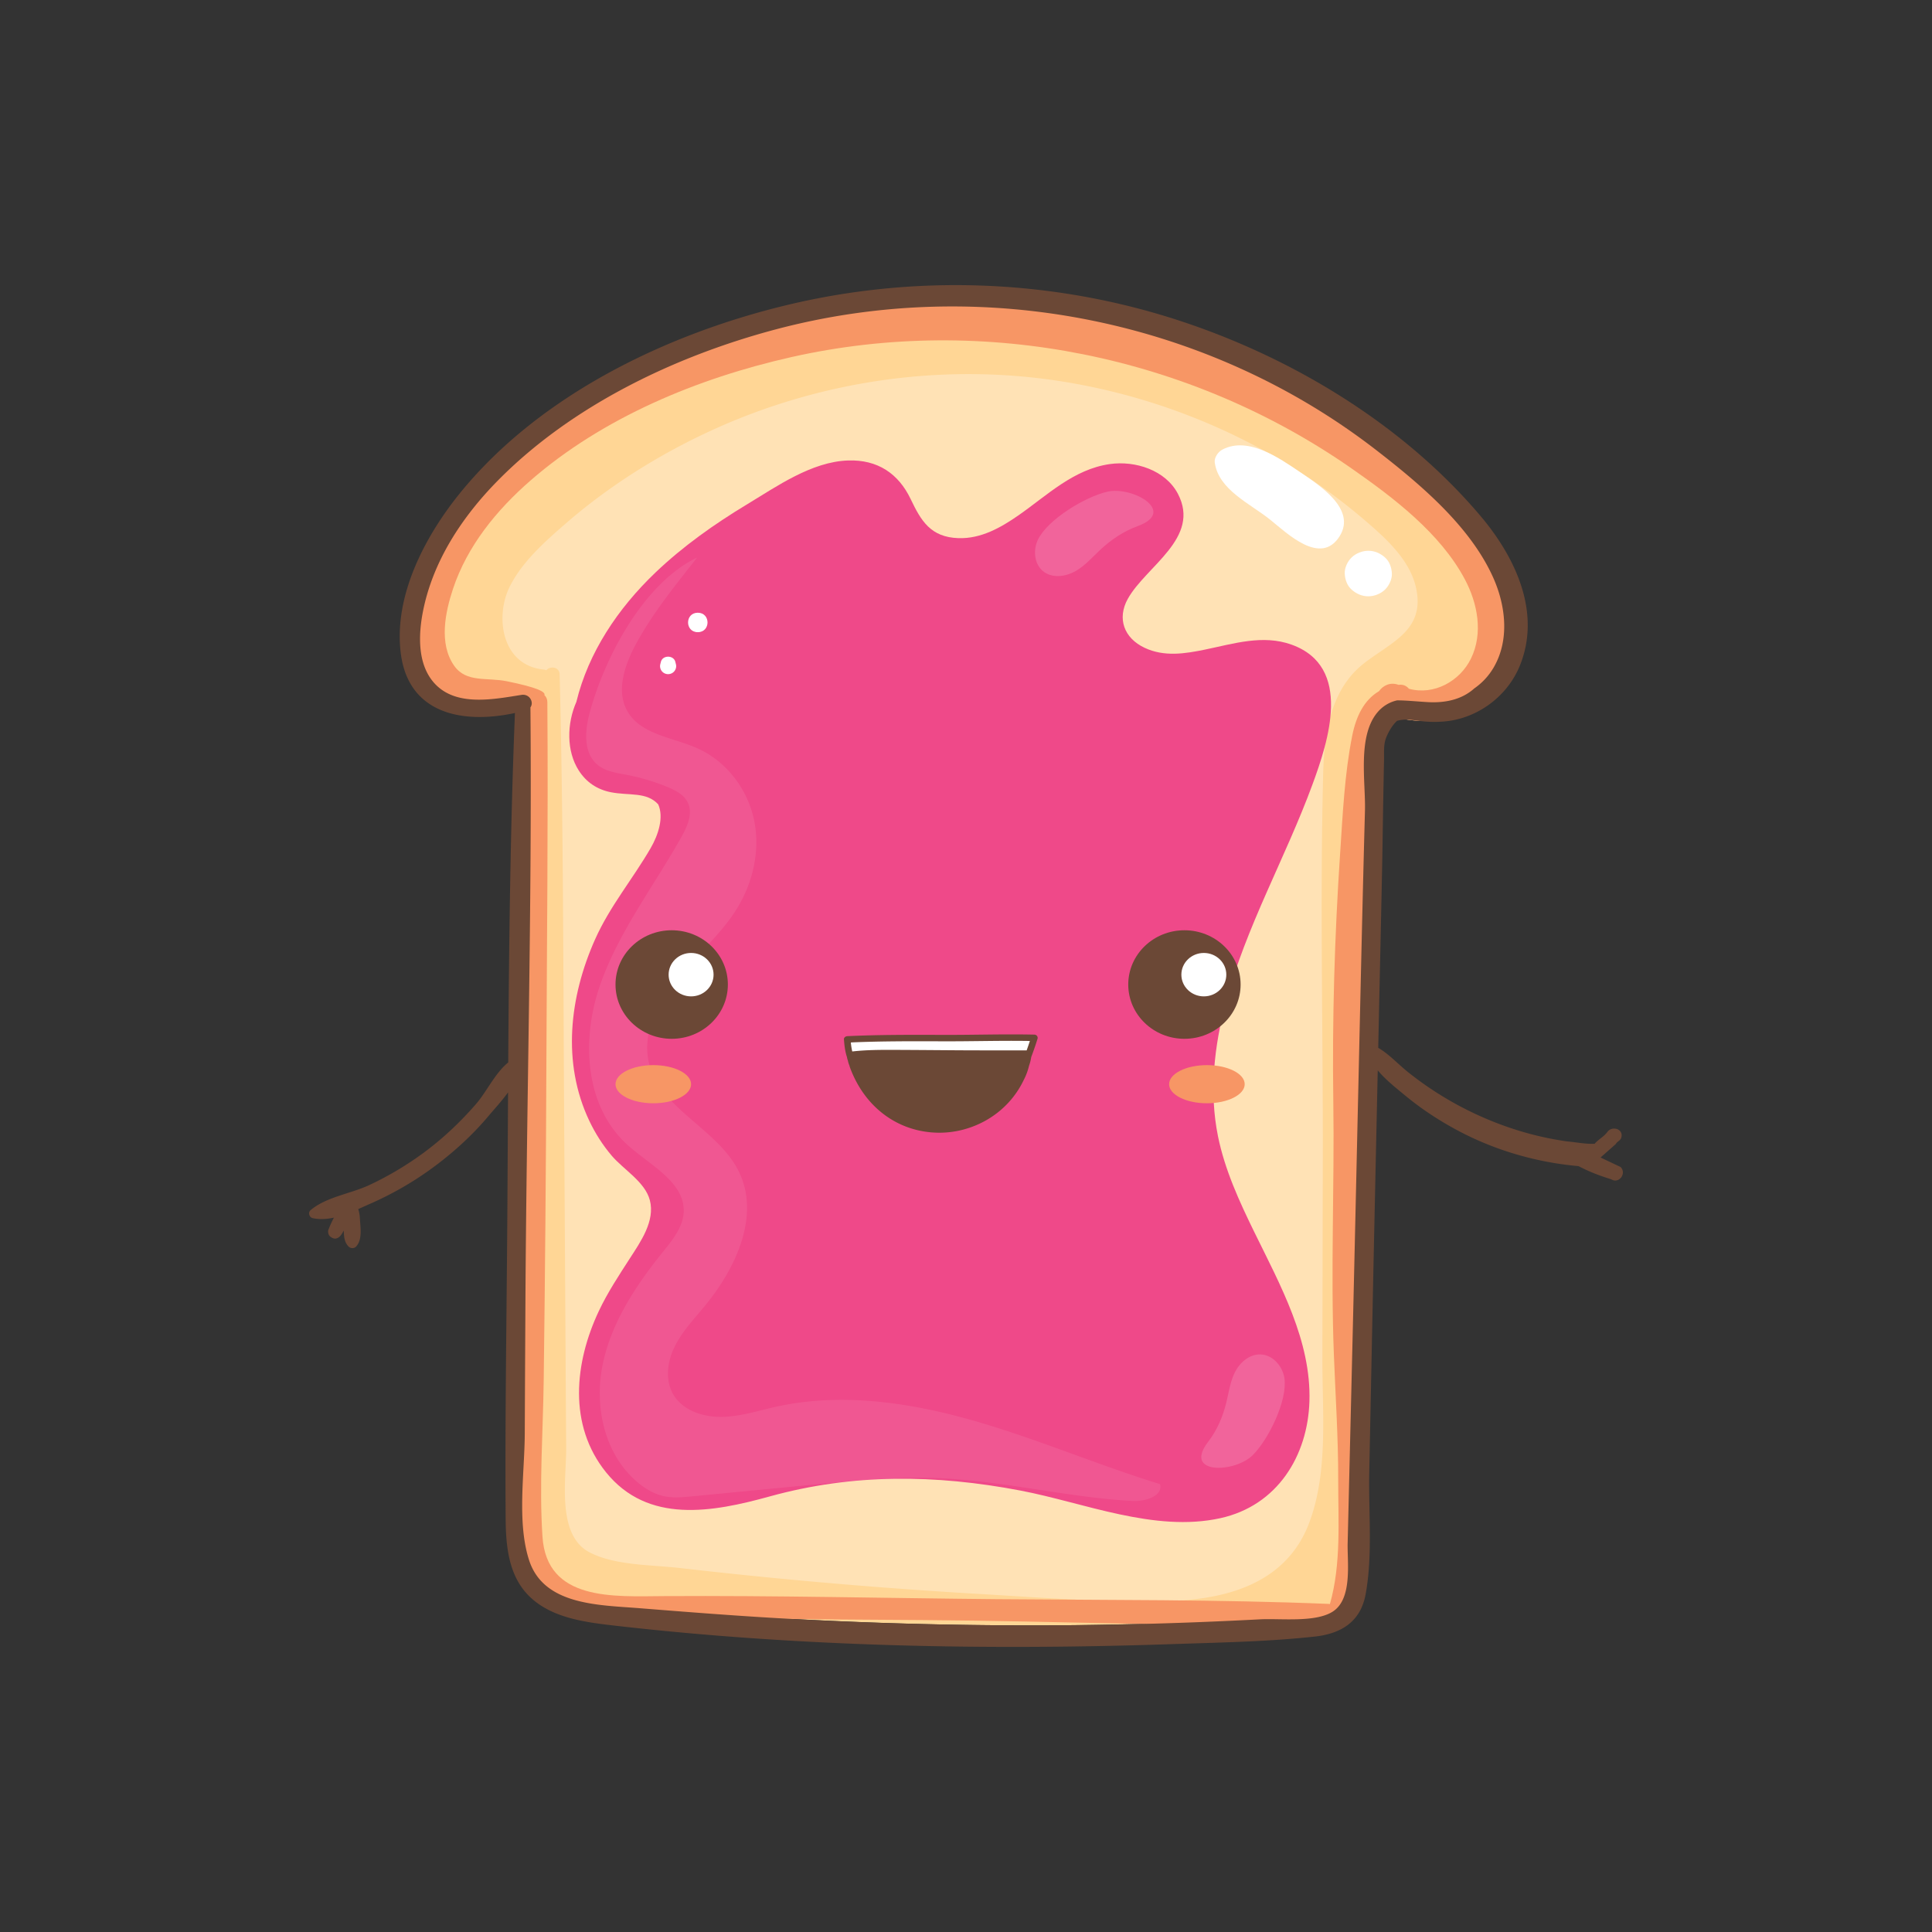 <?xml version="1.0" encoding="UTF-8"?>
<svg data-bbox="90.71 83.665 385.511 399.605" xmlns="http://www.w3.org/2000/svg" width="566.929" height="566.929" viewBox="0 0 566.929 566.929" data-type="color">
    <rect x="0" y="0" width="566.929" height="566.929" fill="#333333" stroke="none"/>
    <g>
        <path fill="#FFD695" d="M433.075 155.284c-22.104-26.776-57.627-45.675-90.827-56.047-35.486-11.087-73.89-12.55-110.266-4.737-33.697 7.238-69.944 22.38-93.023 48.072-11.363 12.65-21.848 30.624-19.266 48.005 1.166 7.852 5.893 12.725 13.461 16.249 6.903 3.214 11.851 1.416 19.57-.3.503-.112 1.009-.225 1.508-.339-1.144 67.263-1.018 134.608-.768 201.879.056 15.06-1.554 31.032.389 45.976 1.453 11.175 9.423 17.156 20.508 18.838 14.634 2.22 30.085 1.468 44.857 1.89 4.508.129 9.016.222 13.524.296a1295.831 1295.831 0 0076.294 1.868c8.549-.041 17.096-.201 25.642-.416 18.401.351 36.802.585 55.202.309.857-.013 1.524-.289 2.023-.706 1.958.626 4.499-.169 4.727-2.998.899-11.143 3.022-22.113 3.087-33.326.06-10.316-.958-20.613-1.004-30.928-.102-22.716-.301-45.434-.063-68.152.23-21.992 1.096-44.077 1.827-66.072.363-10.912.877-21.824 1.702-32.713.552-7.285-.509-26.133 6.237-31.964 11.874 4.35 25.655-.914 31.865-11.852 7.888-13.897 2.361-31.243-7.206-42.832z" data-color="1"/>
        <path opacity=".3" fill="#FFFFFF" d="M400.333 194.584c-10.104 7.832-11.775 20.993-12.069 32.711-.942 37.555-.025 75.228-.103 112.795l-.122 58.675c-.033 15.719 1.799 33.239-3.936 48.271-6.512 17.069-23.221 22.212-40.608 22.738-18.639.564-37.53-.953-56.128-2.042a1583.098 1583.098 0 01-59.167-4.576c-9.6-.924-19.19-1.94-28.77-3.044-8.24-.949-19.003-.699-26.472-4.612-9.761-5.114-6.748-21.707-6.816-30.573-.082-10.674-.139-21.349-.204-32.024l-.398-65.503c-.263-43.179-.225-86.369-1.323-129.537-.056-2.191-2.83-2.53-3.919-1.161a1.954 1.954 0 00-.748-.229c-12.43-1.221-14.358-15.603-9.949-24.384 3.668-7.305 10.285-13.151 16.449-18.504 12.789-11.107 27.568-20.365 43.108-27.454 31.116-14.194 66.266-19.501 100.321-14.525 33.677 4.92 65.793 19.382 91.253 41.271 6.249 5.372 13.151 11.636 14.855 19.907 2.504 12.144-7.216 15.569-15.254 21.8z" data-color="2"/>
        <path fill="#EF4989" d="M385.127 230.209c4.681-12.728 11.897-34.573-6.145-41.051-8.42-3.023-17.006-.262-25.34 1.451-5.973 1.228-11.998 2.182-17.73-.499-6.134-2.87-8.156-8.658-4.971-14.381 5.354-9.619 21.49-17.852 14.705-30.826-3.617-6.917-12.465-9.794-19.986-8.723-10.659 1.517-18.412 9.209-26.771 15.023-5.198 3.616-11.029 6.937-17.663 6.71-8.146-.278-10.953-5.083-13.992-11.447-3.565-7.466-9.658-11.642-18.399-11.343-10.691.366-20.937 7.63-29.668 12.903-9.56 5.774-18.756 12.277-26.793 19.944-11.096 10.585-19.733 23.547-23.241 37.977-2.82 6.402-2.958 14.464.715 20.17 2.189 3.4 5.334 5.546 9.388 6.352 5.36 1.065 10.491-.189 13.906 3.559 1.702 3.766.068 8.911-2.227 12.867-5.29 9.119-11.963 17.04-16.295 26.755-7.507 16.836-9.79 36.203-1.682 53.273 1.736 3.655 3.913 7.085 6.555 10.196 3.483 4.101 9.782 7.666 11.199 13.071 1.602 6.105-2.749 12.249-5.895 17.122-3.249 5.031-6.514 9.977-9.067 15.388-7.143 15.135-9.08 33.481 2.114 47.34 12.281 15.204 31.169 11.733 48.023 7.075 24.498-6.77 48.65-6.468 73.551-1.729 18.685 3.556 39.359 12.353 58.657 8.117 16.819-3.691 25.673-18.366 26.166-34.268.55-17.752-8.544-34.108-16.169-49.688-4.423-9.037-8.671-18.276-10.668-28.141-2.633-13.008-1.098-26.426 2.275-39.163 5.896-22.248 17.522-42.48 25.448-64.034z" data-color="3"/>
        <path fill="#F79665" d="M433.075 155.284c-22.104-26.776-57.627-45.675-90.827-56.047-35.486-11.086-73.89-12.55-110.266-4.737-33.697 7.238-69.944 22.38-93.023 48.072-11.363 12.65-21.848 30.624-19.266 48.005 1.166 7.851 5.893 12.724 13.461 16.248 6.903 3.214 11.851 1.416 19.57-.3 6.46-1.436 13.645-3.024-3.977-6.611-5.892-1.199-11.938.498-15.487-4.573-4.544-6.492-2.602-15.725-.309-22.606 4.162-12.488 12.737-23.04 22.713-31.725 21.208-18.464 48.984-30.014 76.525-36.215 56.732-12.773 117.148-.258 164.306 32.587 12.478 8.691 26.144 19.09 33.327 32.563 3.763 7.059 5.469 15.814 1.834 23.288-3.258 6.699-10.923 10.891-18.228 8.873-.643-.797-1.618-1.303-2.909-1.16-.046.005-.088.015-.134.021-2.367-.895-4.542.169-5.715 1.851-4.447 2.6-6.747 7.479-7.859 13.02-2.268 11.3-2.794 23.148-3.561 34.613-1.617 24.173-2.354 48.636-1.999 72.86.361 24.624-.793 49.336.157 73.958.475 12.323 1.302 24.577 1.281 36.92-.021 12.056.918 24.773-2.439 36.51-.123-.017-.238-.044-.369-.049-32.477-1.322-65.017-1.091-97.521-1.387-32.515-.296-65.001-1.093-97.521-.896-14.774.09-34.391 1.565-35.652-17.445-1.002-15.114.16-30.641.36-45.784.41-31.22.67-62.454.788-93.675.133-35.124.553-70.261.281-105.384-.031-3.976-6.314-3.978-6.382 0-1.147 67.299-1.02 134.68-.769 201.986.056 15.06-1.554 31.032.389 45.976 1.453 11.175 9.423 17.156 20.508 18.838 14.634 2.22 30.085 1.468 44.857 1.89 17.265.492 34.537.505 51.808.628 39.618.282 79.238 2.023 118.854 1.429.857-.013 1.524-.289 2.023-.706 1.958.626 4.499-.169 4.727-2.998.899-11.143 3.022-22.113 3.087-33.326.06-10.316-.958-20.613-1.004-30.928-.102-22.716-.302-45.434-.063-68.152.23-21.992 1.096-44.077 1.827-66.072.363-10.912.877-21.824 1.702-32.713.552-7.285-.509-26.134 6.237-31.964 11.874 4.35 25.655-.914 31.865-11.852 7.887-13.896 2.36-31.242-7.207-42.831z" data-color="4"/>
        <path opacity=".08" fill="#FFFFFF" d="M187.054 188.176c-3.681 6.593-6.714 14.942-2.51 21.237 4.201 6.29 13.199 7.05 20.217 10.224 8.576 3.879 14.686 12.114 16.529 21.088 1.843 8.973-.374 18.513-5.314 26.319-4.815 7.609-11.97 13.542-17.67 20.558-5.699 7.016-10.052 16.054-7.778 24.697 3.455 13.131 19.967 19.037 26.135 31.204 6.59 12.999-.638 28.636-10.013 39.926-3.192 3.844-6.688 7.552-8.824 12.027s-2.699 10.006.016 14.178c2.866 4.405 8.692 6.249 14.077 6.138 5.384-.111 10.575-1.813 15.824-2.976 18.97-4.201 38.925-1.325 57.594 3.988 18.669 5.313 36.522 13.009 55.064 18.724.936 3.498-4.346 5.144-8.08 4.94-19.216-1.049-38.058-5.971-57.29-6.708-11.858-.455-23.712.688-35.521 1.829l-36.551 3.532c-2.608.252-5.264.502-7.833 0-3.206-.626-6.07-2.394-8.486-4.524-9.51-8.389-12.299-22.231-9.732-34.422 2.567-12.191 9.729-23.009 17.641-32.825 2.82-3.499 5.892-7.25 6.077-11.681.365-8.739-9.793-13.663-16.42-19.623-12.59-11.322-13.635-30.702-8.273-46.491 5.362-15.788 15.887-29.368 24.055-43.991 1.756-3.143 3.423-6.943 1.789-10.146-1.149-2.253-3.637-3.533-6.03-4.513a61.847 61.847 0 00-11.806-3.508c-2.912-.558-6.014-.968-8.34-2.749-4.484-3.434-4.009-10.09-2.571-15.44 4.247-15.802 15.59-37.941 31.559-45.6-6.277 7.982-12.57 15.694-17.535 24.588z" data-color="2"/>
        <path opacity=".15" fill="#FFFFFF" d="M304.542 158.423c-1.518 3.211-1.004 7.554 2.013 9.545 2.667 1.761 6.39 1.173 9.157-.437 2.767-1.61 4.869-4.069 7.193-6.237 3.146-2.936 6.808-5.407 10.9-6.899 11.704-4.266-1.472-11.805-8.846-10.116-6.555 1.5-17.61 8.206-20.417 14.144z" data-color="2"/>
        <path opacity=".15" fill="#FFFFFF" d="M376.904 404.428c-.517-3.494-3.377-6.882-7.029-6.984-3.229-.091-6.034 2.346-7.464 5.145-1.429 2.799-1.824 5.965-2.568 9.002-1.007 4.112-2.708 8.102-5.319 11.492-7.467 9.696 7.837 9.169 13.1 3.901 4.679-4.684 10.236-16.094 9.28-22.556z" data-color="2"/>
        <path fill="#FFFFFF" d="M381.493 138.54c-6.096-4.135-15.222-10.577-22.786-6.618-1.256.658-2.443 2.347-2.248 3.787 1.083 8.012 10.376 12.059 16.286 16.807 4.903 3.939 14.823 13.679 20.365 4.821 4.981-7.965-5.915-14.93-11.617-18.797z" data-color="2"/>
        <path fill="#FFFFFF" d="M406.408 163.575c-1.353-1.2-3.017-1.957-4.891-1.957-1.774 0-3.637.745-4.891 1.957-1.2 1.159-2.103 3.06-2.026 4.725.08 1.728.668 3.521 2.026 4.725 1.353 1.2 3.017 1.957 4.891 1.957 1.774 0 3.637-.746 4.891-1.957 1.2-1.159 2.103-3.06 2.026-4.725-.08-1.729-.668-3.521-2.026-4.725z" data-color="2"/>
        <path fill="#FFFFFF" d="M198.345 194.913l-.176-.696c-.51-2.02-3.724-2.022-4.234 0l-.176.696a2.346 2.346 0 002.293 2.908c1.564 0 2.658-1.462 2.293-2.908z" data-color="2"/>
        <path fill="#FFFFFF" d="M204.763 179.8c-3.802 0-3.808 5.708 0 5.708 3.801 0 3.808-5.708 0-5.708z" data-color="2"/>
        <path fill="#FFFFFF" d="M299.635 304.238c-15.911.036-31.907.128-47.809.737-3.312.127-3.512 4.126-.736 5.252a62.26 62.26 0 002.967 1.123 5.479 5.479 0 00-.112 1.315c.187 4.023 3.377 7.425 7.686 7.425 1.971 0 4.041-.828 5.434-2.175 1.333-1.288 2.337-3.4 2.251-5.25-.032-.688-.181-1.345-.379-1.983 10.237.131 20.485.133 30.698.095 4.355-.015 4.364-6.549 0-6.539z" data-color="2"/>
        <path fill="#F79665" d="M202.796 318.147c0 3.092-4.965 5.598-11.089 5.598-6.125 0-11.09-2.506-11.09-5.598s4.965-5.597 11.09-5.597c6.123 0 11.089 2.505 11.089 5.597z" data-color="4"/>
        <path fill="#F79665" d="M365.245 318.147c0 3.092-4.965 5.598-11.089 5.598-6.124 0-11.09-2.506-11.09-5.598s4.966-5.597 11.09-5.597c6.123 0 11.089 2.505 11.089 5.597z" data-color="4"/>
        <path fill="#FFFFFF" d="M282.811 322.941c-3.111-.714-3.637 1.406-.521 2.121 3.11.713 3.637-1.406.521-2.121z" data-color="2"/>
        <path d="M213.586 288.903c0 8.795-7.38 15.925-16.485 15.925-9.104 0-16.485-7.13-16.485-15.925 0-8.795 7.38-15.925 16.485-15.925 9.104 0 16.485 7.13 16.485 15.925z" fill="#6B4836" data-color="5"/>
        <path d="M364.046 288.903c0 8.795-7.38 15.925-16.485 15.925-9.104 0-16.485-7.13-16.485-15.925 0-8.795 7.38-15.925 16.485-15.925 9.104 0 16.485 7.13 16.485 15.925z" fill="#6B4836" data-color="5"/>
        <path fill="#6B4836" d="M303.549 303.602c-8.911-.198-17.836.106-26.749.076-9.386-.03-18.77-.069-28.148.375-.493.023-1.038.376-1.003.918.116 1.764.333 3.561.891 5.242.051.351.143.691.271 1.017.084.489.247.989.455 1.478.036.173.081.342.142.507 4.463 12.112 14.523 19.058 25.993 19.17 9.921.097 20.235-5.349 25.064-15.592.671-1.279 1.159-2.665 1.502-4.07.293-.814.506-1.664.641-2.547a91.351 91.351 0 001.848-5.357c.185-.584-.271-1.202-.907-1.217zm-41.249 4.475c-4.089-.014-8.17.003-12.211.466a18.545 18.545 0 01-.418-2.648c9.02-.391 18.047-.362 27.075-.33 8.483.03 16.976-.241 25.458-.097a96.951 96.951 0 01-.939 2.757c-6.739-.009-13.477.018-20.213-.028-6.249-.043-12.5-.096-18.752-.12z" data-color="5"/>
        <path fill="#FFFFFF" d="M209.39 286.008c0 3.518-2.952 6.37-6.594 6.37-3.642 0-6.594-2.852-6.594-6.37 0-3.518 2.952-6.37 6.594-6.37 3.641 0 6.594 2.851 6.594 6.37z" data-color="2"/>
        <path fill="#FFFFFF" d="M359.85 286.008c0 3.518-2.952 6.37-6.594 6.37-3.642 0-6.594-2.852-6.594-6.37 0-3.518 2.952-6.37 6.594-6.37 3.641 0 6.594 2.851 6.594 6.37z" data-color="2"/>
        <path fill="#6B4836" d="M475.602 342.504c-.019-.021-.042-.039-.061-.059l-5.876-2.785 4.458-3.937c.425-.815 1.338-.964 1.616-1.855.807-2.585-2.682-3.619-4.066-1.714-1.057 1.454-2.633 2.164-3.755 3.495-.125-.006-.251-.015-.376-.02-2.241.104-4.772-.42-7.638-.687-10.687-1.482-21.088-4.925-30.657-9.889a98.248 98.248 0 01-16.153-10.515c-2.91-2.333-5.473-5.196-8.663-7.065l.128-5.87c.332-15.324.68-30.648.996-45.973.153-7.415.233-14.83.375-22.245.066-3.46.124-6.921.206-10.381.045-1.88-.153-3.944.366-5.776.41-1.448 1.727-4.113 3.419-5.683 2.357-.73 4.507-.24 7.003.05 1.87.217 3.754.309 5.611.192 10.118-.349 19.528-6.917 23.407-16.35 6.405-15.576-1.164-31.772-11.392-43.902-23.053-27.343-56.551-47.452-91.033-58.269-36.278-11.38-75.448-12.647-112.461-3.784-35.594 8.523-72.359 26.402-95.551 54.571-10.611 12.887-20.012 30.569-17.912 47.553 2.215 17.916 18.173 20.922 33.511 17.617-1.374 34.128-1.749 68.344-1.967 102.541-3.781 3.019-6.402 8.677-9.378 12.113-4.619 5.334-9.806 10.237-15.493 14.422a94.09 94.09 0 01-15.958 9.474c-5.394 2.516-12.661 3.471-17.192 7.363-.778.669-.364 2.092.61 2.31 2.038.456 4.149.319 6.255-.141a35.627 35.627 0 00-1.616 3.57c-.232.59.012 1.571.52 1.965.295.229.538.388.891.519.883.329 1.795-.237 2.281-.928.304-.432.571-.874.83-1.32.006 1.718.179 3.455 1.411 4.689.573.574 1.625.618 2.193 0 1.958-2.134 1.222-5.726 1.112-8.395a10.874 10.874 0 00-.476-2.615c1.303-.573 2.58-1.153 3.781-1.682a96.509 96.509 0 0019.704-11.678c5.388-4.121 10.375-8.76 14.742-13.956 1.679-1.997 3.889-4.369 5.73-6.927-.088 15.281-.161 30.557-.289 45.817-.22 26.312-.604 52.641-.42 78.953.057 8.211.749 17.194 7.159 23.305 6.409 6.11 15.98 7.389 24.505 8.369 54.217 6.235 109.428 7.314 163.952 5.459 13.897-.473 28.002-.699 41.828-2.213 7.903-.865 13.41-4.485 14.88-12.268 2.159-11.438.861-24.257 1.097-35.859l.814-40.041c.504-24.752 1.052-49.503 1.594-74.255l.081-3.72c2.383 2.825 5.476 5.252 8.104 7.422 4.778 3.946 10.027 7.38 15.495 10.286 10.906 5.796 23.035 9.296 35.331 10.389 4.967 2.621 9.353 3.724 9.631 3.89 2.278 1.357 4.484-1.727 2.756-3.577zm-75.065-104.672c-.713 26.198-1.286 52.399-1.883 78.599-.596 26.2-1.174 52.4-1.804 78.6l-.964 40.041-.429 17.796c-.136 5.641 1.497 16.366-4.446 20.087-5.129 3.211-15.278 1.917-21.206 2.221-7.083.364-14.168.691-21.257.948-13.164.477-26.337.746-39.51.809-26.855.129-53.71-.532-80.518-2.077-13.654-.787-27.285-1.859-40.917-2.947-11.903-.95-28.095-.818-32.368-14.152-3.57-11.142-1.298-25.537-1.246-37.05.057-12.73.123-25.46.191-38.19.311-58.291 1.989-116.66 1.469-174.946 1.098-1.486-.233-4.04-2.641-3.66-7.983 1.259-18.621 3.426-25.008-2.874-5.631-5.554-5.26-14.71-3.86-21.744 2.903-14.587 11.377-27.524 21.847-38.173 21.562-21.933 51.803-36.548 81.708-44.48 60.891-16.15 126.912-2.704 176.159 35.446 13.016 10.083 27.607 22.374 34.334 37.449 3.663 8.208 4.832 18.316.082 26.386a19.277 19.277 0 01-5.651 6.086c-3.577 3.217-8.399 4.33-13.698 4.021-3.269-.191-6.159-.503-8.931-.513-2.158.462-4.203 1.645-5.77 3.498-5.947 7.028-3.457 20.505-3.683 28.819z" data-color="5"/>
    </g>
</svg>
